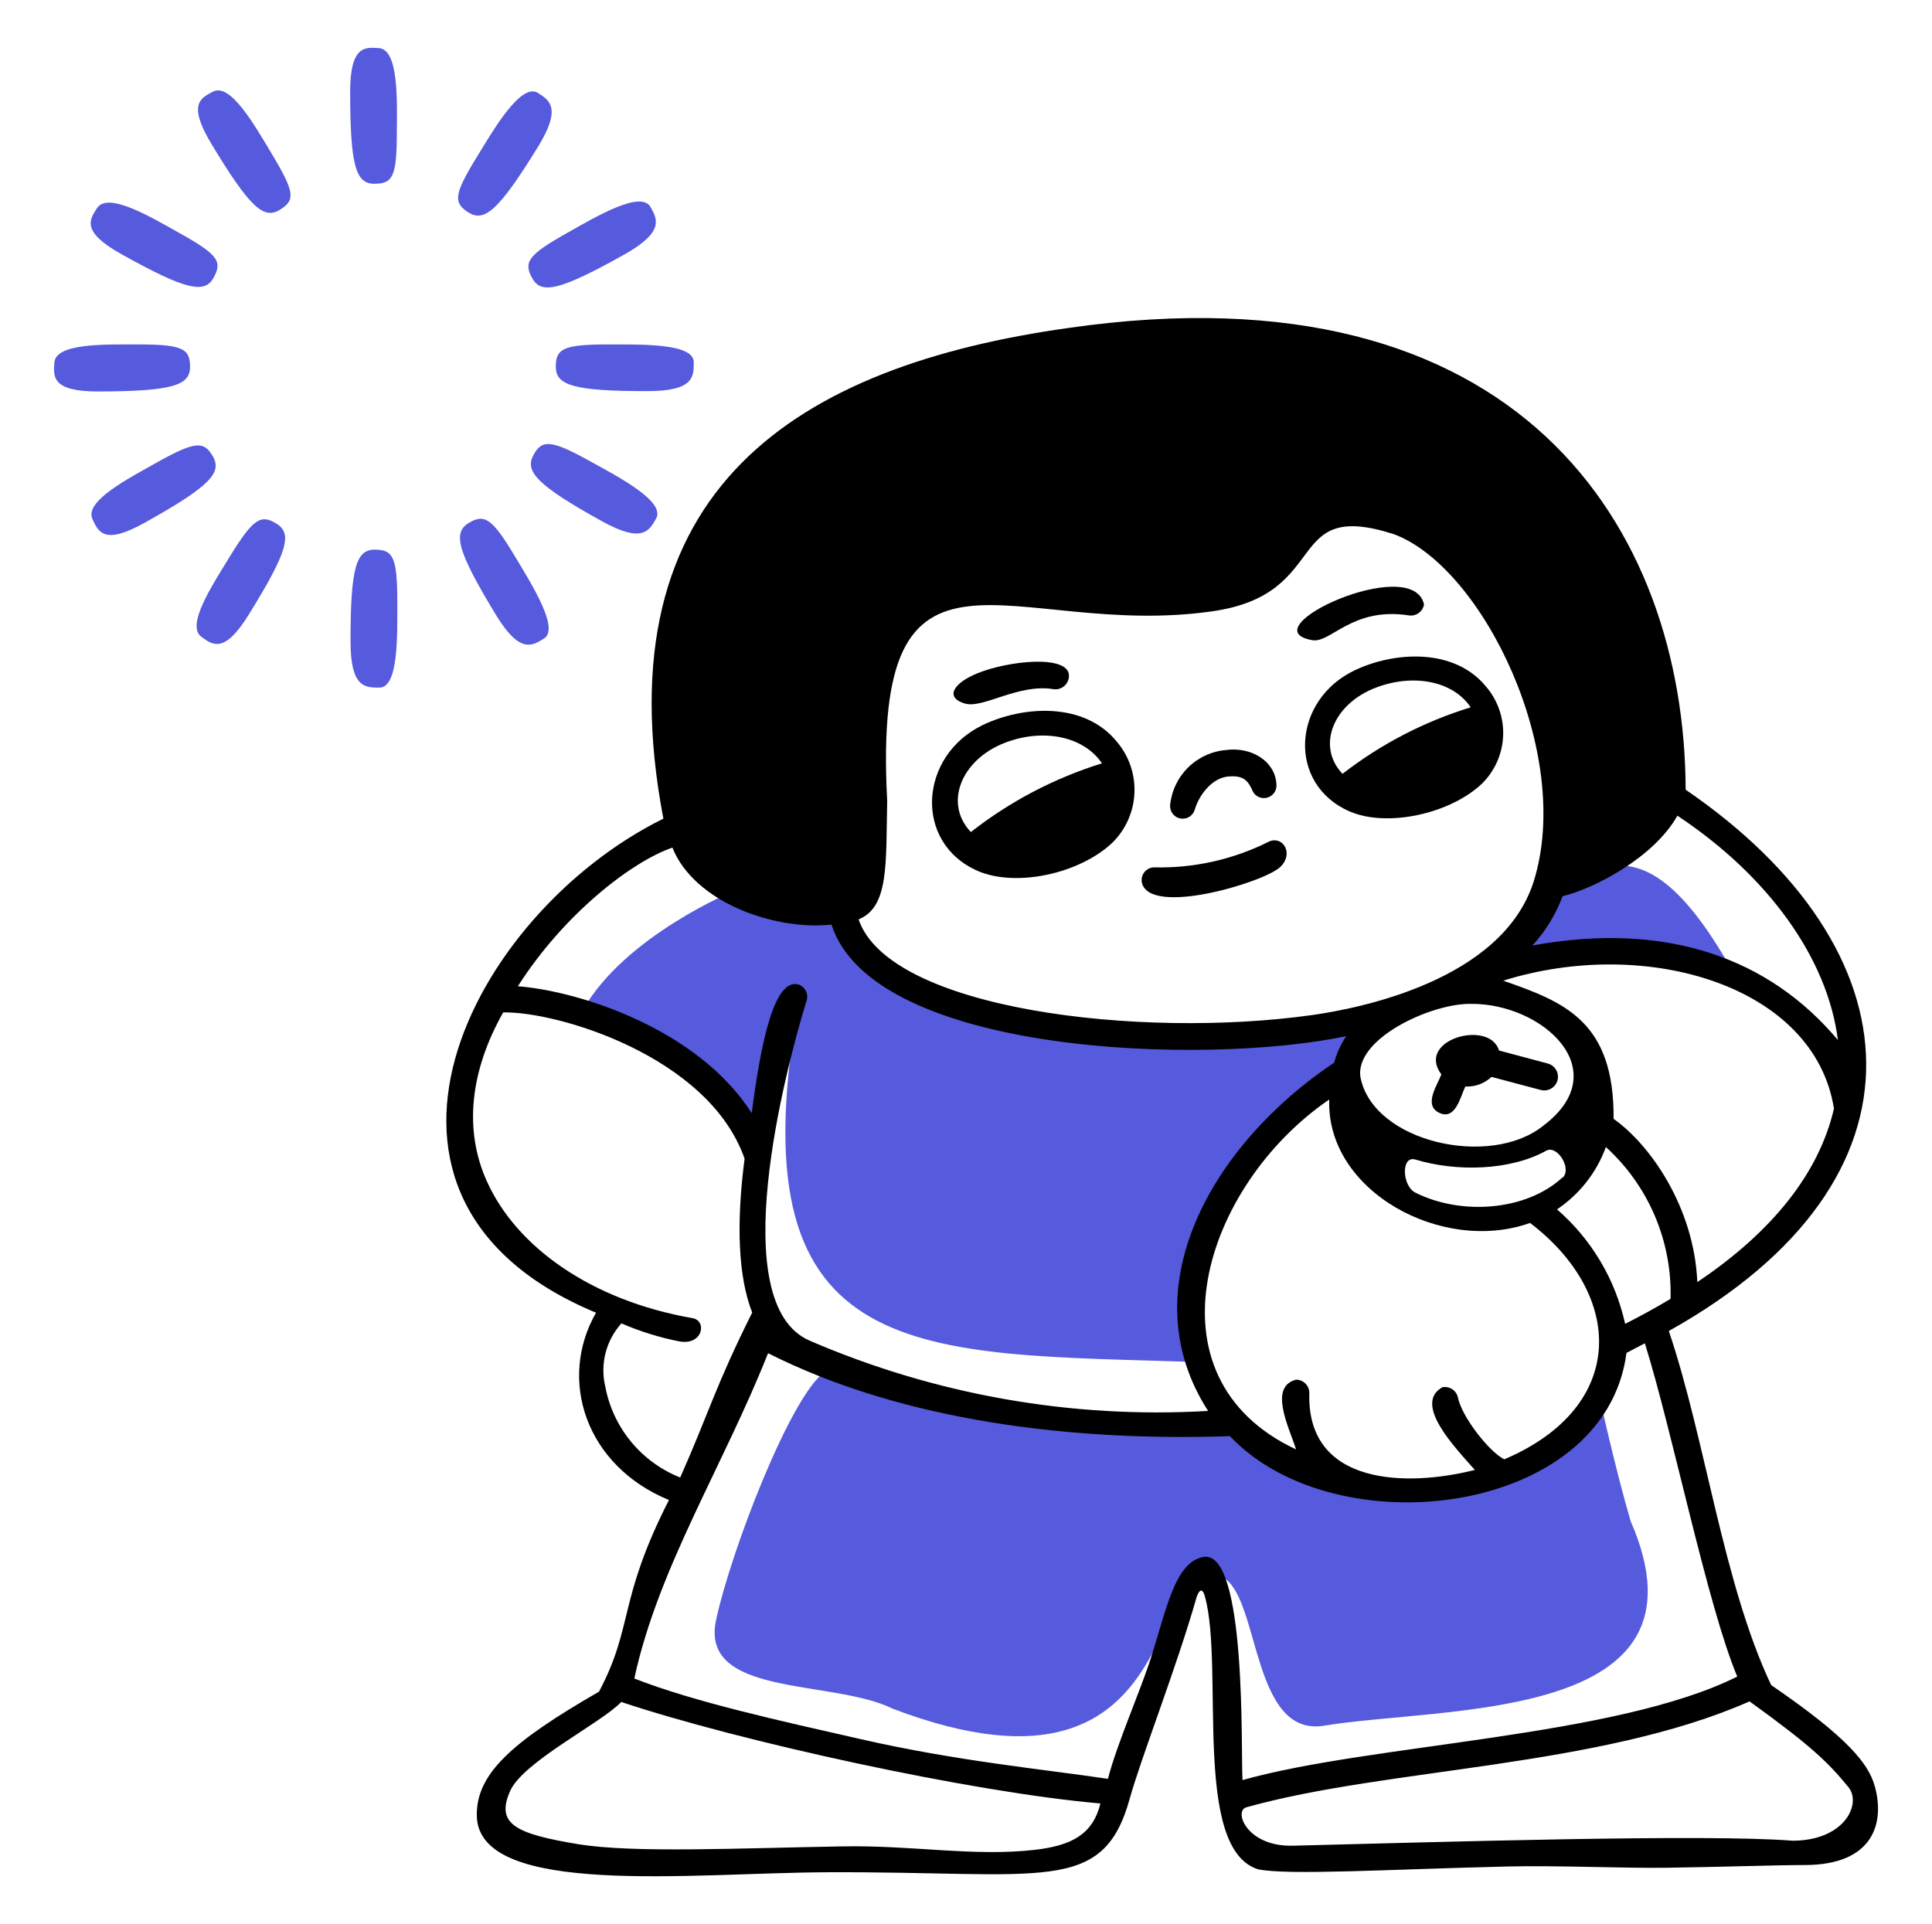 <svg width="257" height="256" viewBox="0 0 257 256" fill="none" xmlns="http://www.w3.org/2000/svg">
<path d="M231.105 130.381C216.948 104.295 209.051 117.082 196.66 129.293C196.66 129.28 215.272 122.01 231.105 130.381Z" fill="#565ADD"/>
<path d="M100.405 151.194C102.517 145.088 104.552 136.576 106.011 134.682C97.935 182.042 122.498 179.981 159.195 181.21C153.167 163.469 170.715 150.49 181.979 136.116C178.562 139.354 113.717 140.071 112.117 121.268C105.986 123.008 97.781 118.464 97.781 118.464C97.781 118.464 83.125 124.455 77.519 134.4C86.076 138.607 93.824 144.293 100.405 151.194Z" fill="#565ADD"/>
<path d="M162.753 189.185L162.908 189.404C162.908 189.34 162.856 189.262 162.753 189.185Z" fill="#565ADD"/>
<path d="M212.699 185.6C206.913 202.38 170.561 200.025 162.907 189.44C162.805 191.5 106.971 184.627 109.595 182.604C105.064 186.035 97.345 206.08 95.31 215.27C92.75 225.868 110.67 223.347 118.721 227.315C160.36 243.174 151.873 202.137 163.048 210.099C167.528 213.44 166.709 230.886 175.95 229.619C191.848 226.918 228.673 229.363 216.91 202.368C214.952 195.737 212.699 185.6 212.699 185.6Z" fill="#565ADD"/>
<path d="M130.049 115.866C135.169 118.081 143.591 116.25 147.969 112.116C149.741 110.371 150.789 108.022 150.905 105.538C151.022 103.054 150.197 100.617 148.596 98.714C144.231 93.312 136.078 93.914 130.779 96.436C122.215 100.519 121.486 112.116 130.049 115.866ZM133.787 98.778C138.83 96.884 144.155 97.959 146.587 101.556C140.268 103.516 134.36 106.613 129.153 110.695C125.518 106.919 127.822 101.018 133.787 98.778Z" fill="black"/>
<path d="M249.383 237.62C248.564 234.701 245.901 231.22 235.61 224.192C229.21 210.676 226.868 191.488 221.991 177.076C258.151 156.89 255.092 126.183 224.231 105.063C224.103 70.285 202.087 35.021 142.196 43.623C106.292 48.64 79.86 64.884 88.244 108.916C62.644 121.536 42.97 159.54 79.284 174.644C74.164 183.604 77.94 195.021 88.986 199.565C82.164 212.954 84.327 216.282 79.681 225.063C67.943 231.821 63.348 236.032 63.425 241.562C63.591 252.48 92.174 249.165 109.94 249.088C138.817 248.948 146.727 252.199 150.298 239.232C151.77 233.92 156.558 221.696 159.156 212.557C159.31 212.045 159.847 210.778 160.295 212.442C162.855 221.876 158.58 245.901 167.335 248.692C171.367 249.524 184.833 248.692 200.615 248.32C207.309 248.167 215.591 248.564 221.837 248.487C228.583 248.397 236.365 248.128 240.039 248.128C249.332 248.128 250.727 242.407 249.383 237.62ZM222.222 172.8C220.249 173.983 218.233 175.093 216.18 176.128C214.877 170.208 211.699 164.866 207.118 160.896C210.11 158.892 212.388 155.987 213.62 152.602C216.424 155.15 218.645 158.274 220.13 161.76C221.614 165.247 222.328 169.013 222.222 172.8ZM196.199 195.559C187.342 197.812 173.786 197.773 174.17 185.319C174.17 184.85 173.984 184.401 173.653 184.07C173.322 183.738 172.872 183.552 172.404 183.552C168.692 184.525 171.508 189.952 172.404 192.832C151.924 183.232 160.103 157.709 176.82 146.279C176.385 158.503 191.898 166.874 203.533 162.701C216.014 172.199 216.602 187.136 200.103 194.151C198.017 193.101 194.446 188.442 193.946 185.959C193.854 185.498 193.582 185.092 193.191 184.831C192.8 184.569 192.321 184.473 191.86 184.564C187.943 186.791 193.549 192.576 196.199 195.572V195.559ZM205.3 149.76C198.247 155.456 182.695 151.975 180.98 143.36C180.11 138.24 190.362 133.453 195.713 133.556C205.223 133.504 215.041 142.413 205.3 149.76ZM207.86 156.634C203.086 161.076 194.42 161.754 188.276 158.669C186.51 157.799 186.33 153.703 188.276 154.266C193.716 155.917 200.897 155.764 205.71 153.076C207.182 152.32 209.14 155.52 207.86 156.685V156.634ZM225.78 170.522C225.332 160.551 219.482 152.269 214.644 148.852C214.746 135.936 208.167 133.312 199.962 130.471C219.06 124.493 241.396 131.175 243.956 147.495C241.997 155.994 235.828 163.84 225.78 170.573V170.522ZM207.86 119.232C212.097 118.221 220.058 114.036 223.13 108.519C235.316 116.596 243.124 127.578 244.481 138.368C235.406 127.552 221.812 122.522 203.854 125.786C205.598 123.88 206.959 121.654 207.86 119.232ZM118.017 106.548C115.918 67.277 134.516 85.197 161.332 81.319C177.332 79.002 170.574 66.292 185.447 71.079C197.287 75.52 209.332 100.288 204.02 117.261C199.822 130.522 180.622 134.183 174.58 135.04C151.54 138.279 118.26 134.285 114.215 122.317C118.26 120.666 117.838 114.983 118.017 106.548ZM89.447 112.768C92.365 120.09 103.13 123.828 110.606 123.008C116.122 140.237 159.898 141.863 179.073 137.856C178.352 138.935 177.812 140.124 177.473 141.376C161.114 152.32 150.26 171.52 160.705 187.712C142.544 188.772 124.388 185.568 107.687 178.356C96.372 173.44 104.372 142.631 107.278 133.172C107.356 132.951 107.389 132.716 107.373 132.483C107.357 132.249 107.293 132.021 107.185 131.813C107.077 131.605 106.927 131.422 106.744 131.275C106.562 131.127 106.351 131.019 106.126 130.957C102.913 130.266 101.198 138.893 99.994 148.096C92.89 136.96 77.21 131.866 68.89 131.213C75.009 121.6 84.058 114.612 89.447 112.768ZM80.487 184.346C80.161 182.892 80.189 181.381 80.568 179.94C80.946 178.499 81.665 177.17 82.663 176.064C85.131 177.132 87.706 177.935 90.343 178.458C93.556 179.047 94.081 175.642 92.071 175.36C78.644 173.005 68.673 165.888 64.756 157.146C61.671 150.285 62.541 142.49 66.932 134.695C74.049 134.528 94.26 140.48 99.047 154.151C97.895 163.085 98.232 169.912 100.058 174.631C95.156 184.423 94.273 188.032 90.484 196.57C87.912 195.55 85.643 193.889 83.893 191.745C82.143 189.601 80.971 187.045 80.487 184.32V184.346ZM137.665 246.106C129.588 247.028 121.383 245.479 112.142 245.645C98.266 245.876 84.212 246.567 76.826 245.338C68.519 243.956 65.921 242.65 67.866 238.26C69.633 234.343 80.013 229.223 82.638 226.432C98.215 231.642 129.268 238.464 146.382 239.936C145.37 244.032 142.58 245.53 137.665 246.106ZM159.975 207.156C156.276 207.975 155.214 213.952 153.102 220.557C151.694 224.986 148.596 231.949 147.38 236.66C138.804 235.38 127.207 234.292 114.42 231.36C103.95 228.98 92.302 226.432 84.378 223.309C87.566 208.576 96.167 195.149 102.17 180.032C120.346 189.21 143.13 191.77 163.61 191.066C177.69 206.004 213.53 201.703 216.359 179.994L218.804 178.714C222.516 190.605 227.085 213.466 231.092 223.053C214.9 231.168 182.286 232.013 165.287 236.826C165.031 233.6 165.94 205.812 159.975 207.156ZM238.439 244.89C226.919 243.968 191.079 245.082 171.969 245.556C165.838 245.709 164.033 240.884 165.825 240.436C184.577 235.188 212.698 235.188 232.73 226.356C241.178 232.448 243.252 234.573 245.837 237.709C247.706 239.872 245.479 244.89 238.439 244.89Z" fill="black"/>
<path d="M205.889 141.492L199.412 139.764C198.132 135.565 188.289 138.317 191.732 142.938C191.233 144.32 189.287 147.034 191.463 148.058C193.639 149.082 194.279 145.856 194.919 144.551C195.556 144.585 196.193 144.489 196.792 144.269C197.39 144.049 197.938 143.709 198.401 143.271L204.955 145.012C205.421 145.136 205.918 145.069 206.336 144.826C206.754 144.584 207.058 144.186 207.182 143.719C207.306 143.252 207.239 142.755 206.997 142.337C206.754 141.92 206.356 141.616 205.889 141.492Z" fill="black"/>
<path d="M180.264 89.152C171.867 93.094 171.163 104.32 179.535 107.955C184.475 110.093 192.77 108.326 197.071 104.32C198.805 102.643 199.834 100.368 199.948 97.959C200.062 95.549 199.253 93.187 197.685 91.354C193.423 86.131 185.435 86.707 180.264 89.152ZM195.624 94.106C189.457 95.999 183.684 98.996 178.587 102.95C175.08 99.29 177.307 93.581 183.17 91.43C188.111 89.6 193.307 90.624 195.637 94.106H195.624Z" fill="black"/>
<path d="M170.292 115.354C172.136 113.626 170.728 111.194 168.859 111.937C164.103 114.341 158.826 115.529 153.499 115.393C153.263 115.401 153.033 115.459 152.821 115.562C152.609 115.665 152.42 115.81 152.267 115.989C152.115 116.169 152.001 116.378 151.933 116.603C151.865 116.829 151.845 117.066 151.873 117.3C152.667 122.061 168.18 117.389 170.292 115.354Z" fill="black"/>
<path d="M128.334 93.594C130.753 94.323 135.387 90.957 140.033 91.674C140.491 91.766 140.966 91.678 141.36 91.428C141.754 91.177 142.035 90.784 142.145 90.33C142.9 87.219 135.464 87.68 130.766 89.293C127.028 90.586 125.441 92.724 128.334 93.594Z" fill="black"/>
<path d="M158.951 107.648C159.566 105.651 161.281 103.501 163.367 103.309C165.454 103.117 166.043 103.872 166.708 105.395C166.911 105.717 167.217 105.961 167.576 106.086C167.935 106.211 168.326 106.21 168.685 106.084C169.044 105.957 169.349 105.712 169.55 105.389C169.752 105.067 169.837 104.685 169.793 104.307C169.614 101.299 166.516 99.315 163.047 99.788C161.147 99.96 159.367 100.791 158.015 102.138C156.664 103.484 155.827 105.262 155.649 107.161C155.628 107.578 155.763 107.987 156.028 108.309C156.292 108.631 156.667 108.843 157.079 108.904C157.492 108.964 157.912 108.869 158.258 108.637C158.604 108.405 158.851 108.052 158.951 107.648Z" fill="black"/>
<path d="M174.58 85.171C176.999 85.594 179.892 80.717 187.38 81.869C187.843 81.947 188.319 81.839 188.702 81.568C189.086 81.297 189.347 80.885 189.428 80.423C187.931 73.562 165.914 83.674 174.58 85.171Z" fill="black"/>
<path d="M28.354 12.186C26.664 13.043 24.949 13.863 28.11 19.123C33.23 27.622 35.086 29.21 37.198 27.93C39.31 26.65 39.233 25.6 36.161 20.48C33.858 16.64 30.67 11.008 28.354 12.186Z" fill="#565ADD"/>
<path d="M36.775 69.67C34.715 68.39 33.716 68.94 30.58 74.022C28.25 77.862 24.679 83.2 26.804 84.736C28.327 85.836 29.851 86.988 33.076 81.791C38.311 73.344 38.9 70.963 36.775 69.67Z" fill="#565ADD"/>
<path d="M28.34 60.761C27.15 58.649 26.011 58.649 20.814 61.555C16.974 63.731 11.201 66.675 12.302 69.081C13.108 70.796 13.864 72.55 19.227 69.555C27.892 64.729 29.544 62.912 28.34 60.761Z" fill="#565ADD"/>
<path d="M70.798 37.017C71.988 39.167 74.395 38.707 83.06 33.855C88.398 30.848 87.451 29.171 86.529 27.532C85.249 25.292 79.284 28.812 75.406 31.014C70.209 33.932 69.62 34.892 70.798 37.017Z" fill="#565ADD"/>
<path d="M16.154 33.818C24.82 38.656 27.227 39.092 28.417 36.941C29.607 34.791 29.006 33.856 23.796 30.964C19.956 28.8 14.35 25.498 12.916 27.674C11.879 29.261 10.804 30.823 16.154 33.818Z" fill="#565ADD"/>
<path d="M25.281 48.806C25.281 46.387 24.296 45.824 18.331 45.824C13.889 45.824 7.412 45.645 7.233 48.243C7.092 50.125 6.9 52.083 13.032 52.083C22.964 52.057 25.281 51.277 25.281 48.806Z" fill="#565ADD"/>
<path d="M49.857 73.126C47.399 73.126 46.619 75.443 46.631 85.376C46.631 91.507 48.577 91.482 50.471 91.482C53.031 91.482 52.852 84.519 52.852 80.077C52.839 74.125 52.289 73.126 49.857 73.126Z" fill="#565ADD"/>
<path d="M78.466 61.35C73.256 58.457 72.066 58.457 70.939 60.582C69.813 62.707 71.387 64.537 80.078 69.35C85.442 72.32 86.363 70.63 87.285 68.979C88.526 66.739 82.421 63.513 78.466 61.35Z" fill="#565ADD"/>
<path d="M80.884 45.825C74.919 45.825 73.934 46.388 73.934 48.807C73.934 51.226 76.251 52.058 86.183 52.033C92.315 52.033 92.289 50.1 92.289 48.193C92.289 45.645 85.326 45.837 80.884 45.825Z" fill="#565ADD"/>
<path d="M62.351 28.288C64.45 29.568 66.332 28.02 71.541 19.572C74.754 14.349 73.103 13.351 71.541 12.352C69.314 11.008 65.781 17.024 63.477 20.813C60.341 25.882 60.29 27.008 62.351 28.288Z" fill="#565ADD"/>
<path d="M50.421 6.401C48.539 6.26 46.581 6.081 46.581 12.199C46.581 22.132 47.349 24.449 49.806 24.449C52.264 24.449 52.789 23.463 52.789 17.498C52.84 13.082 52.981 6.605 50.421 6.401Z" fill="#565ADD"/>
<path d="M62.35 69.581C60.238 70.861 60.776 73.242 65.921 81.728C69.096 86.976 70.747 85.965 72.322 84.979C74.51 83.699 70.76 77.799 68.481 73.984C65.422 68.89 64.424 68.327 62.35 69.581Z" fill="#565ADD"/>
</svg>
